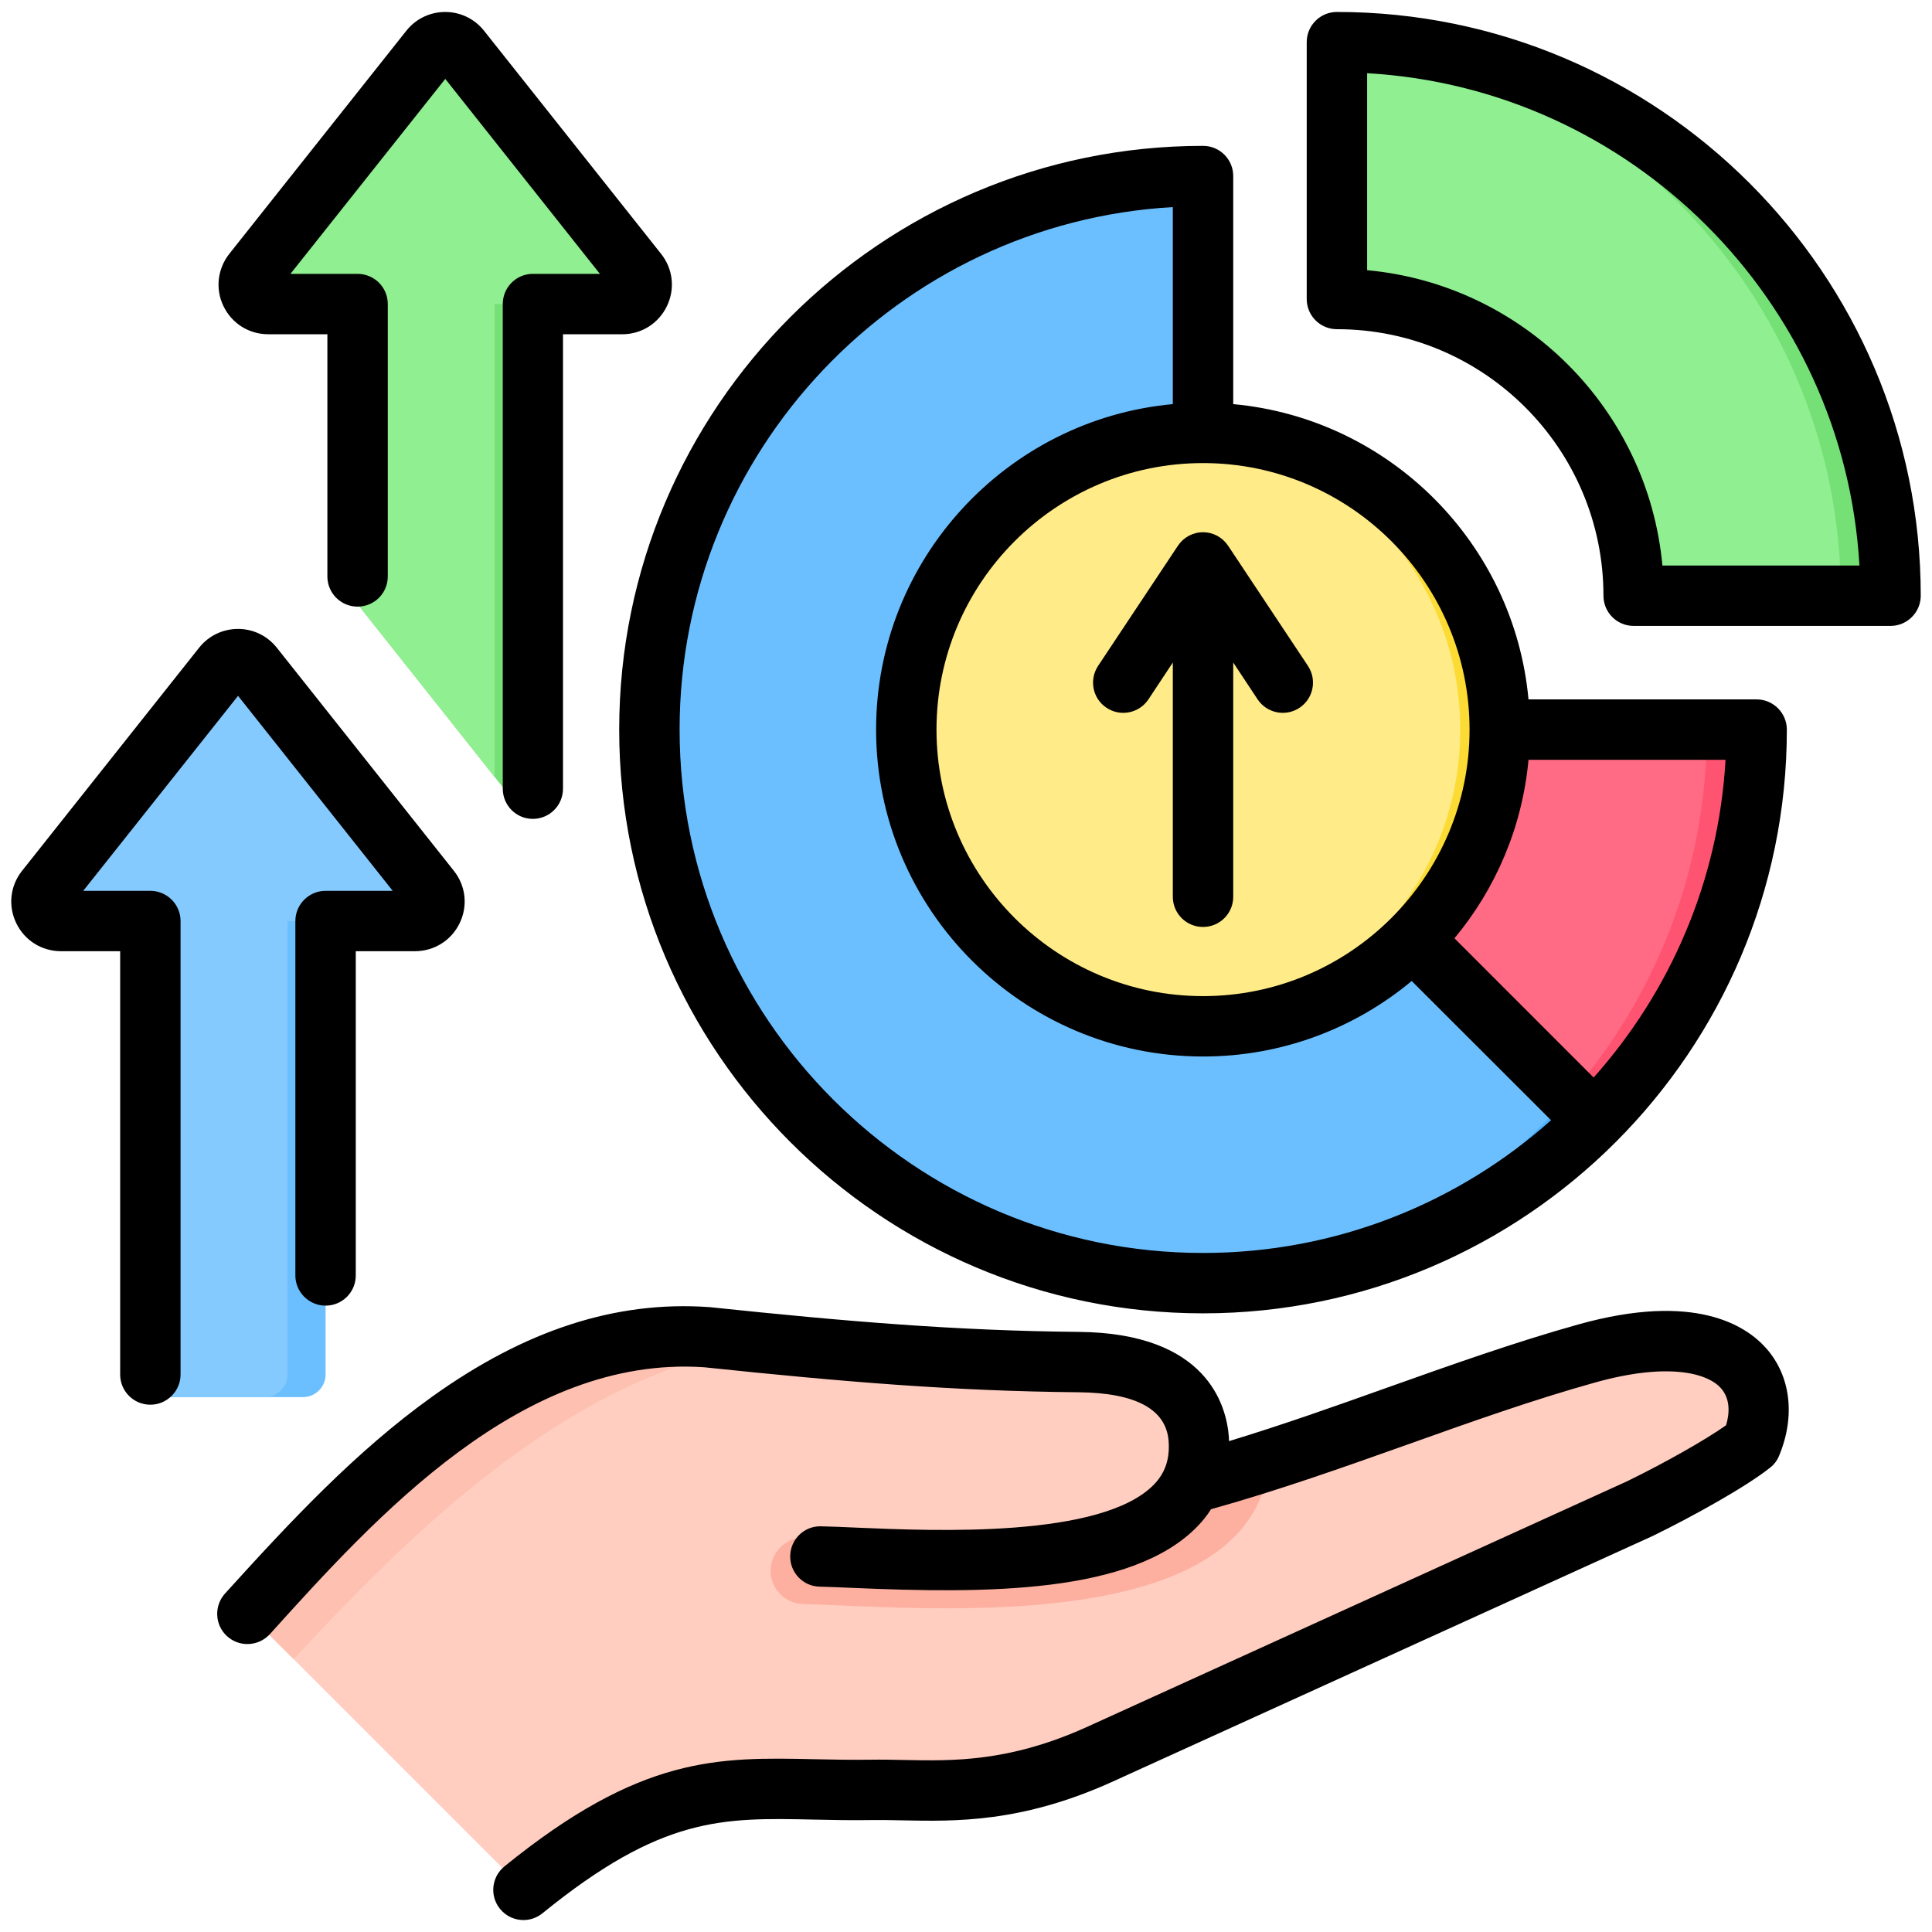 <svg xmlns:xlink="http://www.w3.org/1999/xlink" xmlns="http://www.w3.org/2000/svg" id="Layer_1" viewBox="0 0 512 512" data-name="Layer 1" width="512"  height="512" ><SCRIPT xmlns="" id="allow-copy_script"/><path d="m354.299 11.105c81.049 0 146.752 65.703 146.752 146.752h-68.093c0-43.442-35.217-78.659-78.659-78.659z" fill="#75e075" fill-rule="evenodd"/><path d="m354.299 11.105c.228 0 .456.008.684.009 74.59 7.328 132.869 70.227 132.869 146.744h-54.894c0-43.442-35.217-78.659-78.659-78.659z" fill="#90ef90" fill-rule="evenodd"/><path d="m422.574 297.123c-26.557 26.557-63.245 42.983-103.77 42.983-81.049 0-146.753-65.703-146.753-146.753s65.704-146.753 146.753-146.753v146.752l103.77 103.77z" fill="#4eb1fc" fill-rule="evenodd"/><path d="m319.486 340.097c-.228 0-.454.008-.682.008-81.049 0-146.753-65.703-146.753-146.753s65.704-146.752 146.753-146.752v146.752l97.082 97.082c-24.023 27.44-58.055 45.895-96.401 49.662z" fill="#6cbfff" fill-rule="evenodd"/><path d="m465.557 193.353c0 40.525-16.426 77.213-42.983 103.77l-103.77-103.77h146.752z" fill="#ff5471" fill-rule="evenodd"/><path d="m415.885 290.434-97.081-97.081h133.553c0 37.181-13.766 71.143-36.472 97.081z" fill="#ff6b84" fill-rule="evenodd"/><circle cx="318.804" cy="193.353" fill="#fcdb35" r="78.66" transform="matrix(.707 -.707 .707 .707 -43.345 282.06)"/><g fill-rule="evenodd"><path d="m313.561 271.834c-40.997-2.699-73.416-36.802-73.416-78.482s32.419-75.782 73.416-78.481c40.997 2.699 73.416 36.801 73.416 78.481s-32.419 75.783-73.416 78.482z" fill="#ffeb87"/><path d="m141.214 207.187v-126.613h23.678c4.313 0 6.713-4.966 4.032-8.345l-46.906-59.115c-2.06-2.597-6.003-2.597-8.064 0l-46.905 59.115c-2.682 3.379-.281 8.345 4.032 8.345h23.678v78.148c0 .941.282 1.749.867 2.486l38.455 48.465c1.077 1.357 2.814 1.861 4.45 1.291s2.684-2.044 2.684-3.777z" fill="#75e075"/><path d="m141.214 80.574h13.553c4.313 0 6.713-4.966 4.032-8.345l-45.875-57.816-45.874 57.817c-2.682 3.379-.281 8.345 4.032 8.345h23.678v78.148c0 .941.282 1.749.867 2.486l35.464 44.694v-125.329h10.125z" fill="#90ef90"/><path d="m86.284 364.256v-120.182h23.678c4.313 0 6.713-4.966 4.032-8.345l-46.906-59.115c-2.06-2.597-6.003-2.597-8.064 0l-46.905 59.115c-2.682 3.379-.282 8.345 4.032 8.345h23.678v120.182c0 3.304 2.695 6 6 6h34.455c3.305 0 6-2.695 6-6z" fill="#6cbfff"/><path d="m86.284 244.075h13.553c4.313 0 6.713-4.966 4.032-8.345l-45.876-57.817-45.874 57.817c-2.682 3.379-.282 8.345 4.032 8.345h23.678v120.182c0 3.304 2.695 6 6 6h24.331c3.305 0 6-2.695 6-6v-120.182h10.125z" fill="#85caff"/><path d="m317.571 381.401c-.885-11.984-10.517-20.153-31.785-20.351-33.863-.317-64.312-3.006-98.405-6.587-50.706-3.526-90.025 38.331-121.567 73.226l73.043 73.043c40.379-32.806 58.66-25.942 92.166-26.46 15.567-.241 33.248 2.782 60.076-9.281l143.338-65.195c11.241-5.502 24.06-12.775 29.402-17.069 8.165-19.712-8.619-38.432-57.235-19.319-25.059 9.851-55.102 19.727-75.792 25.351-1.854.504-9.115 2.404-15.022 3.938 1.447-3.25 2.099-6.992 1.781-11.296z" fill="#ffcec0"/><path d="m212.856 425.084c-4.862-.094-8.728-4.113-8.633-8.975s4.113-8.728 8.975-8.633c3.215.068 6.633.216 10.543.386 12.664.548 30.416 1.316 47.279.071 19.186-1.417 37.6-5.322 44.77-15.235 5.006-1.3 10.032-2.581 15.022-3.938 1.796-.488 3.664-1.009 5.592-1.559-2.529 27.067-32.502 35.957-64.115 38.292-18.019 1.331-36.264.541-49.279-.022-4.111-.178-7.709-.333-10.153-.386z" fill="#fdb0a0"/><path d="m203.231 356.081c-5.211-.514-10.485-1.055-15.849-1.619-50.707-3.526-90.025 38.331-121.567 73.226l12.006 12.006c34.428-37.264 75.466-76.241 125.411-83.613z" fill="#fdc0b1"/><path d="m39.848 236.08h-17.791l41.03-51.676 40.982 51.676h-17.791c-4.387 0-8.004 3.582-8.004 7.999v93.931c0 4.416 3.616 7.998 8.004 7.998 4.436 0 8.003-3.582 8.003-7.998v-85.932h15.67c5.111 0 9.643-2.845 11.861-7.425s1.639-9.903-1.543-13.891l-46.912-59.115c-2.507-3.163-6.268-4.976-10.27-4.976-4.05 0-7.811 1.813-10.318 4.976l-46.913 59.115c-3.182 3.987-3.761 9.31-1.543 13.891 2.218 4.58 6.75 7.425 11.861 7.425h15.67v112.184c0 4.416 3.568 7.999 8.004 7.999 4.388 0 8.003-3.582 8.003-7.999v-120.183c0-4.416-3.616-7.999-8.003-7.999zm31.243-147.501c-5.111 0-9.643-2.849-11.861-7.43s-1.591-9.903 1.543-13.891l46.912-59.114c2.507-3.163 6.268-4.971 10.318-4.971 4.002 0 7.762 1.813 10.269 4.971l46.912 59.115c3.182 3.992 3.761 9.31 1.543 13.891-2.218 4.58-6.75 7.43-11.812 7.43h-15.718v120.429c0 4.421-3.568 8.003-8.004 8.003-4.387 0-7.955-3.582-7.955-8.003v-128.433c0-4.416 3.568-7.998 7.955-7.998h17.791l-40.982-51.671-41.03 51.671h17.791c4.436 0 8.004 3.582 8.004 7.998v72.186c0 4.416-3.568 7.999-8.004 7.999s-8.004-3.582-8.004-7.999v-64.183h-15.669zm222.17 98.998c3.664 2.445 8.63 1.437 11.089-2.242l6.461-9.763v62.076c0 4.421 3.568 8.004 8.003 8.004s8.004-3.582 8.004-8.004v-62.076l6.461 9.763c2.459 3.679 7.425 4.687 11.089 2.242 3.713-2.444 4.677-7.41 2.266-11.089l-21.166-31.86c-1.495-2.232-3.953-3.578-6.654-3.578s-5.159 1.345-6.654 3.578l-21.166 31.86c-2.411 3.679-1.446 8.645 2.266 11.089zm199.509-37.708c-4.002-70.127-60.364-126.465-130.467-130.472v52.206c41.416 3.809 74.442 36.869 78.251 78.266zm16.248 7.999c0 4.421-3.616 8.004-8.004 8.004h-68.078c-4.436 0-8.003-3.582-8.003-8.004 0-38.947-31.677-70.629-70.634-70.629-4.436 0-8.003-3.582-8.003-7.999v-68.068c0-4.421 3.568-8.003 8.003-8.003 85.29 0 154.719 69.399 154.719 154.699zm-328.916 35.485c0-73.796 57.953-134.315 130.708-138.471v52.211c-44.02 4.05-78.637 41.184-78.637 86.26 0 47.766 38.861 86.631 86.64 86.631 21.021 0 40.307-7.526 55.302-20.009l36.932 36.894c-24.541 21.87-56.844 35.177-92.233 35.177-76.467 0-138.712-62.215-138.712-138.692zm138.712-70.633c38.957 0 70.634 31.686 70.634 70.633s-31.677 70.629-70.634 70.629-70.633-31.686-70.633-70.629 31.677-70.633 70.633-70.633zm86.255 78.632c-1.639 17.887-8.727 34.222-19.623 47.307l36.884 36.894c20.202-22.661 33.123-51.975 34.955-84.201zm-240.974-7.999c0 85.3 69.428 154.695 154.719 154.695s154.719-69.394 154.719-154.695c0-4.421-3.616-8.004-8.004-8.004h-60.46c-3.809-41.396-36.835-74.447-78.251-78.256v-60.441c0-4.416-3.568-7.999-8.004-7.999-85.29 0-154.719 69.394-154.719 154.699zm303.941 163.928c6.509 7.329 7.811 17.96 3.471 28.441-.482 1.244-1.302 2.343-2.362 3.182-6.364 5.096-20.491 12.926-30.953 18.042-.048.034-.145.068-.193.096l-143.533 65.282c-23.866 10.732-41.271 10.371-55.253 10.086-2.845-.058-5.497-.111-8.1-.077-5.545.087-10.607-.019-15.477-.125-24.252-.525-40.258-.873-71.887 24.835-1.495 1.206-3.279 1.789-5.014 1.789-2.363 0-4.629-1.008-6.22-2.956-2.796-3.428-2.266-8.466 1.157-11.253 36.209-29.411 56.555-28.972 82.301-28.413 4.773.101 9.643.207 14.898.125 2.845-.043 5.689.014 8.679.077 13.018.265 27.771.569 48.311-8.669l143.388-65.214c10.221-4.995 20.828-11.032 26.18-14.821.868-2.893 1.254-6.856-1.35-9.807-3.712-4.2-14.464-6.808-33.316-1.538-16.489 4.59-33.316 10.593-49.612 16.402-16.971 6.032-34.473 12.251-52.216 17.193-1.012 1.61-2.218 3.139-3.616 4.566-17.405 17.916-56.218 17.801-91.221 16.287-3.472-.149-6.461-.279-8.872-.332-4.436-.092-7.907-3.751-7.811-8.168.096-4.359 3.616-7.83 7.955-7.83.096 0 .145 0 .193.005 2.555.053 5.641.183 9.209.342 21.166.911 65.233 2.816 79.071-11.441 2.941-3.076 4.194-6.716 3.857-11.456-.627-8.461-8.679-12.825-23.914-12.969-32.978-.309-62.389-2.763-99.176-6.625-48.262-3.264-86.882 39.487-115.087 70.72-1.591 1.745-3.761 2.632-5.979 2.632-1.881 0-3.809-.68-5.352-2.064-3.279-2.965-3.52-8.023-.579-11.301 17.454-19.271 34.762-37.771 54.964-52.23 24.686-17.666 48.648-25.423 73.286-23.707.096.005.193.015.289.024 36.354 3.819 65.378 6.249 97.778 6.552 33.991.318 39.102 19.541 39.728 27.791 0 .391.048.772.048 1.157 14.175-4.301 28.302-9.32 42.043-14.223 16.586-5.897 33.702-12.001 50.673-16.74 30.712-8.553 44.26.294 49.612 6.33z"/></g></svg>
